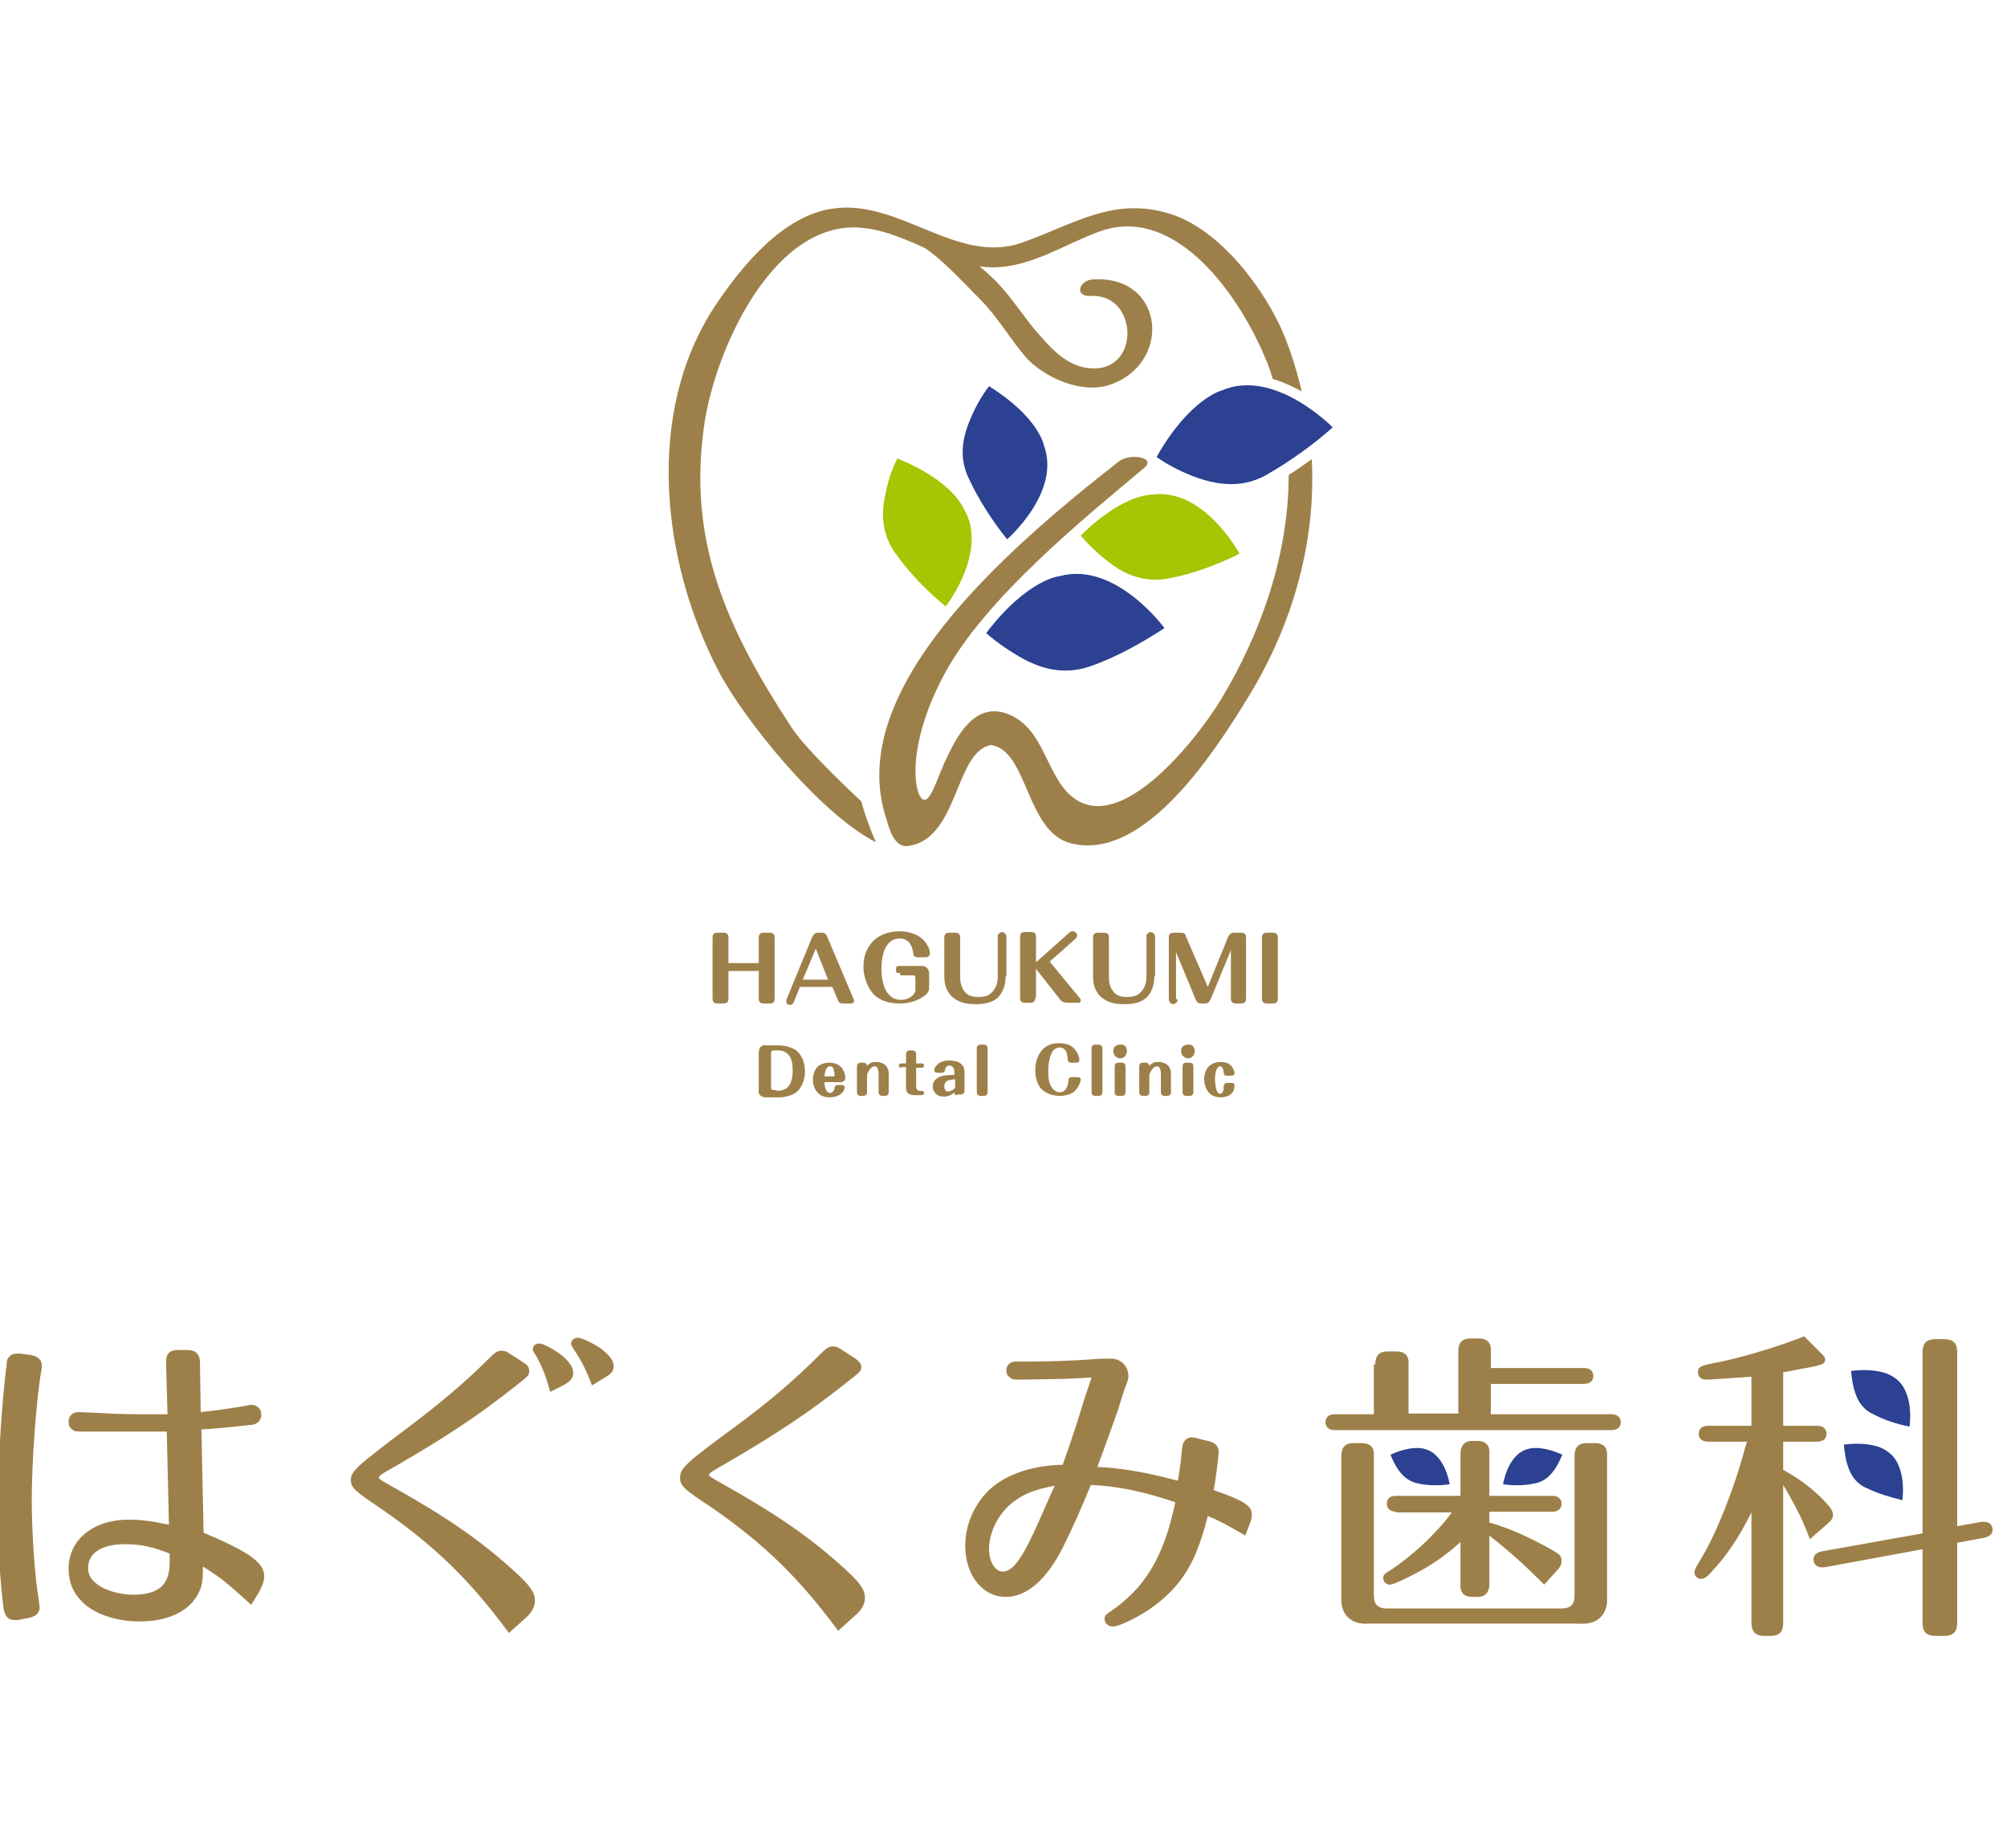 <?xml version="1.0" encoding="utf-8"?>
<!-- Generator: Adobe Illustrator 25.3.1, SVG Export Plug-In . SVG Version: 6.00 Build 0)  -->
<svg version="1.1" id="レイヤー_1" xmlns="http://www.w3.org/2000/svg" xmlns:xlink="http://www.w3.org/1999/xlink" x="0px"
	 y="0px" width="278px" height="256px" viewBox="0 0 278 256" style="enable-background:new 0 0 278 256;" xml:space="preserve">
<style type="text/css">
	.st0{fill:#9D8049;}
	.st1{fill:#A4C603;}
	.st2{fill:#2C4191;}
</style>
<g>
	<g>
		<path class="st0" d="M4.3,187.7c1,0.2,1.5,0.7,1.5,1.5c0,0.2,0,0.4-0.1,0.8C5,194,4.4,202.7,4.4,207.7c0,4.5,0.4,10.7,1,14.1
			c0,0.5,0.1,0.7,0.1,0.8c0,0.8-0.5,1.3-1.5,1.5l-1.5,0.3c-0.2,0-0.4,0-0.6,0c-0.7,0-1.2-0.5-1.4-1.5c-0.5-4-0.8-8.9-0.8-13.8
			c0-5.4,0.4-12.8,1-18.2c0.1-0.7,0.1-1.3,0.2-1.5c0-0.9,0.1-1.2,0.4-1.5c0.3-0.3,0.6-0.4,1.1-0.4c0.2,0,0.3,0,0.4,0L4.3,187.7z
			 M23,188.7c0-1.2,0.5-1.7,1.7-1.7l1.3,0c1.1,0,1.7,0.6,1.7,1.8l0.1,6.8c2.7-0.3,4.1-0.5,6.4-0.9c0.3-0.1,0.5-0.1,0.7-0.1
			c0.7,0,1.3,0.6,1.3,1.3c0,0.9-0.6,1.5-1.7,1.5c-0.1,0-0.5,0.1-1,0.1c-1.6,0.2-3.7,0.4-5.6,0.5l0.3,14.3c6.6,2.8,8.4,4.2,8.4,6.1
			c0,0.6-0.3,1.3-0.7,2.1l-1.1,1.8c-3.4-3.1-4.4-3.9-6.7-5.3v0.6c0,1.6-0.2,2.5-0.9,3.6c-1.4,2.2-4.2,3.4-7.9,3.4
			c-3.3,0-6.4-1.1-8-2.8c-1.2-1.2-1.8-2.7-1.8-4.5c0-4,3.4-6.8,8.3-6.8c1.8,0,3.2,0.2,5.6,0.7l-0.3-12.9c-0.1,0-0.2,0-0.4,0
			c-1.2,0-2.6,0-4.5,0c-1.3,0-3.6,0-5.1,0h-1.5c-1,0-1.3,0-1.6-0.3c-0.4-0.3-0.5-0.6-0.5-1.1c0-0.8,0.6-1.3,1.4-1.3
			c0.3,0,0.3,0,2.2,0.1c2,0.1,4,0.2,6.3,0.2c1.2,0,2.1,0,3.8,0L23,188.7z M23.5,215.2c-2.5-1-4.1-1.3-6.2-1.3
			c-3.2,0-5.1,1.2-5.1,3.3c0,0.9,0.4,1.6,1.2,2.2c1.1,0.9,3.2,1.5,5.1,1.5c2.2,0,3.7-0.6,4.4-1.8c0.4-0.7,0.6-1.5,0.6-2.7
			L23.5,215.2z"/>
		<path class="st0" d="M70.5,226.2c-5.4-7.3-10.1-11.9-17.4-17c-4-2.7-4.5-3.1-4.5-4.2c0-1.2,0.8-1.9,7.7-7.1
			c4.4-3.3,8.1-6.4,11.3-9.6c1-1,1.3-1.2,1.9-1.2c0.4,0,0.7,0.1,1.1,0.4l2,1.3c0.5,0.3,0.7,0.6,0.7,1.1c0,0.6-0.1,0.7-1.9,2.1
			c-5.3,4.2-9.4,6.9-16.8,11.2c-1.8,1-2.1,1.2-2.1,1.5c0,0.2,0.4,0.4,1.8,1.2c7.5,4.2,12.3,7.5,17,11.8c2.1,1.9,2.8,2.9,2.8,4
			c0,0.9-0.5,1.8-1.5,2.6L70.5,226.2z M76.2,192.8c-0.5-2-1.1-3.5-2-5.1c-0.4-0.5-0.4-0.7-0.4-0.8c0-0.5,0.4-0.8,0.9-0.8
			c0.6,0,2,0.8,3.2,1.7c1,0.9,1.5,1.6,1.5,2.4c0,0.7-0.4,1.1-1.2,1.6L76.2,192.8z M82,191.9c-0.7-1.9-1.5-3.5-2.4-4.8
			c-0.4-0.7-0.5-0.7-0.5-1c0-0.4,0.4-0.8,0.9-0.8c0.6,0,2,0.7,3.1,1.4c1.2,0.9,1.9,1.7,1.9,2.5c0,0.7-0.3,1.1-1.2,1.6L82,191.9z"/>
		<path class="st0" d="M116.1,225.9c-5.4-7.3-10.1-11.9-17.4-17c-4-2.6-4.5-3.1-4.5-4.2c0-1.3,0.7-2,7.8-7.2
			c4.5-3.3,8.2-6.5,11.5-9.8c1-1,1.3-1.2,1.9-1.2c0.4,0,0.6,0.1,1.1,0.4l2,1.3c0.5,0.4,0.8,0.7,0.8,1.1c0,0.6-0.1,0.7-1.9,2.1
			c-5.4,4.3-9.8,7.2-17,11.4c-1.8,1-2.2,1.3-2.2,1.5c0,0.2,0.4,0.4,1.8,1.2c7.5,4.2,12.3,7.5,17,11.8c2.1,1.9,2.8,2.9,2.8,4
			c0,1-0.5,1.8-1.5,2.6L116.1,225.9z"/>
		<path class="st0" d="M163.2,204.9c0.1-0.7,0.3-1.9,0.4-2.9c0.1-1.4,0.2-1.8,0.3-2.1c0.2-0.5,0.7-0.8,1.1-0.8c0.1,0,0.4,0,0.7,0.1
			l1.6,0.4c1,0.2,1.5,0.7,1.5,1.5c0,0.6-0.4,4-0.7,5.3c4.3,1.5,5.3,2.2,5.3,3.4c0,0.4-0.1,0.8-0.3,1.3l-0.6,1.6
			c-2.6-1.5-3.7-2.1-5.2-2.7c-1,3.9-2,6.4-3.5,8.5c-1.9,2.7-4.8,4.9-8,6.3c-0.9,0.4-1.4,0.5-1.7,0.5c-0.6,0-1.1-0.5-1.1-1
			c0-0.4,0.1-0.6,0.7-1c4.9-3.3,7.5-7.6,9.1-15.2c-4.3-1.5-8.3-2.3-11.7-2.4c-1.4,3.4-2.6,6.1-3.9,8.7c-2.3,4.5-5,6.8-7.9,6.8
			c-3.2,0-5.6-3-5.6-7.1c0-2.7,1.1-5.4,3-7.4c1.9-2,5-3.3,8.7-3.7c0.5,0,0.9-0.1,1.8-0.1c1.5-4.2,2.1-6.2,3-9.1l1-3
			c-2.6,0.2-3.4,0.2-9.5,0.3h-0.5c-0.8,0-1,0-1.3-0.3c-0.4-0.2-0.5-0.6-0.5-1c0-0.6,0.4-1.1,1.1-1.2c0.2,0,0.2,0,2,0
			c2.8,0,6.3-0.1,10.1-0.4c0.8,0,1,0,1.3,0c1.4,0,2.4,1.1,2.4,2.4c0,0.4-0.1,0.8-0.6,2c0,0.1-0.5,1.5-0.8,2.6c-0.8,2.2-1.4,4-2.9,8
			c3.1,0.1,7,0.8,10.7,1.8l0.4,0.1L163.2,204.9z M146.1,205.8c-2.6,0.5-4,1-5.4,2c-2.2,1.5-3.7,4.2-3.7,6.8c0,1.8,0.9,3.1,1.9,3.1
			c1.2,0,2.4-1.4,4.2-5.2c0.9-2,1.5-3.3,2.4-5.4L146.1,205.8z"/>
		<path class="st0" d="M190.5,189c0-1.2,0.5-1.8,1.7-1.8h1.2c1.2,0,1.8,0.6,1.7,1.8v6.8h6.9v-8.6c0-1.2,0.5-1.8,1.7-1.8h1.1
			c1.2,0,1.8,0.6,1.7,1.8v2.3h12.9c0.8,0,1.3,0.4,1.3,1.1c0,0.7-0.5,1.1-1.3,1.1h-12.9v4.2h16.7c0.8,0,1.3,0.4,1.3,1.1
			c0,0.7-0.5,1.1-1.3,1.1h-38.3c-0.8,0-1.3-0.4-1.3-1.1c0-0.7,0.5-1.1,1.3-1.1h5.4V189z M185.8,201.7c0-1.2,0.5-1.8,1.7-1.8h1.1
			c1.2,0,1.8,0.6,1.7,1.8V221c0,1.2,0.5,1.8,1.8,1.8h24.2c1.2,0,1.8-0.5,1.8-1.8v-19.3c0-1.2,0.5-1.8,1.7-1.8h1.1
			c1.2,0,1.8,0.6,1.7,1.8v19.4c0.2,2.5-1.3,4-3.8,3.8h-29.2c-2.5,0.2-4-1.3-3.8-3.8V201.7z M193.4,209.4c-0.8,0-1.3-0.4-1.3-1.1
			c0-0.7,0.4-1.1,1.3-1.1h8.9v-5.8c0-1.1,0.5-1.8,1.6-1.8h0.8c1.1,0,1.7,0.6,1.6,1.8v5.8h8.7c0.8,0,1.3,0.4,1.3,1.1
			c0,0.7-0.5,1.1-1.3,1.1h-8.7v1.5c2.5,0.7,5,1.8,7.6,3.2c2.2,1.2,2.4,1.3,2.4,2.2c0,0.4-0.2,0.8-0.6,1.2l-1.8,2
			c-2.9-2.9-4.7-4.5-7.6-6.8v6.7c0,1.1-0.5,1.8-1.6,1.8h-0.8c-1.1,0-1.7-0.6-1.6-1.8v-5.8c-2.1,1.9-4.1,3.3-6.7,4.6
			c-1.8,0.9-2.7,1.3-3.1,1.3c-0.5,0-0.9-0.4-0.9-0.9c0-0.4,0.1-0.6,1-1.1c2.8-1.8,6.4-5.1,8.5-8H193.4z"/>
		<path class="st0" d="M236.6,199.7c-0.8,0-1.3-0.4-1.3-1.1c0-0.7,0.5-1.1,1.3-1.1h6v-6.8c-5.7,0.4-5.7,0.4-6.3,0.4
			c-0.7,0-1.1-0.4-1.1-1c0-0.8,0.4-0.9,2.2-1.3c3.1-0.5,9.4-2.4,12.5-3.7l2.5,2.5c0.3,0.3,0.4,0.4,0.4,0.7c0,0.7-0.3,0.8-4.3,1.5
			l-1.5,0.3v7.4h4.7c0.8,0,1.3,0.4,1.3,1.1c0,0.7-0.5,1.1-1.3,1.1H247v3.9c2.3,1.3,3.5,2.2,5.1,3.7c1.3,1.3,1.8,1.9,1.8,2.5
			c0,0.5-0.2,0.8-0.8,1.3l-2.4,2.1c-0.9-2.4-1.9-4.5-3.7-7.5v19.1c0,1.2-0.5,1.8-1.7,1.8h-1c-1.1,0-1.7-0.6-1.7-1.8v-15.3
			c-1.7,3.4-3.4,6-5.6,8.3c-0.6,0.7-1,0.9-1.4,0.9c-0.5,0-0.9-0.4-0.9-0.9c0-0.3,0.2-0.7,0.8-1.7c2.1-3.3,4.8-10.1,6.2-15.5l0.3-0.9
			H236.6z M266.3,187.3c0-1.2,0.5-1.8,1.8-1.8h1.2c1.2,0,1.8,0.5,1.8,1.8v24.1l3.4-0.6c0.1,0,0.3,0,0.4,0c0.6,0,1.1,0.4,1.1,1.1
			c0,0.6-0.4,0.9-1.1,1.1l-3.8,0.7v11.1c0,1.2-0.5,1.8-1.8,1.8h-1.2c-1.2,0-1.8-0.5-1.8-1.8v-10.2l-13.6,2.5c-0.2,0-0.3,0-0.4,0
			c-0.6,0-1.1-0.4-1.1-1.1c0-0.6,0.4-0.9,1.1-1.1l14-2.5V187.3z"/>
	</g>
	<g>
		<g>
			<path class="st0" d="M105.1,133.4v-3.5c0-0.5,0.2-0.7,0.7-0.7h0.8c0.5,0,0.7,0.2,0.7,0.7v8.4c0,0.5-0.2,0.7-0.7,0.7h-0.8
				c-0.5,0-0.7-0.2-0.7-0.7v-3.8h-4.2v3.8c0,0.5-0.2,0.7-0.7,0.7h-0.8c-0.5,0-0.7-0.2-0.7-0.7v-8.4c0-0.5,0.2-0.7,0.7-0.7h0.8
				c0.5,0,0.7,0.2,0.7,0.7v3.5H105.1z"/>
			<path class="st0" d="M110.8,136.7l-0.8,2c-0.1,0.3-0.3,0.5-0.6,0.5c-0.3,0-0.5-0.2-0.5-0.5c0-0.1,0-0.2,0.1-0.4l3.5-8.5
				c0.2-0.4,0.4-0.6,0.8-0.6h0.5c0.4,0,0.6,0.1,0.8,0.6l3.6,8.5c0,0.1,0.1,0.2,0.1,0.3c0,0.1,0,0.2-0.1,0.3
				c-0.1,0.1-0.2,0.1-0.4,0.1h-1c-0.5,0-0.6-0.1-0.8-0.6l-0.7-1.7H110.8z M113,131.4l-1.8,4.3h3.5L113,131.4z"/>
			<path class="st0" d="M124.7,134.8c-0.3,0-0.4,0-0.5-0.1c-0.1-0.1-0.1-0.2-0.1-0.4s0-0.3,0.1-0.4c0.1-0.1,0.2-0.1,0.5-0.1h2.9
				c0.7,0,1.1,0.4,1.1,1.1v1.7c0,0.5,0,0.5-0.1,0.7c-0.1,0.2-0.2,0.4-0.5,0.6c-0.9,0.7-2.1,1.1-3.5,1.1c-1.8,0-3.2-0.6-4-1.8
				c-0.6-0.9-1-2.1-1-3.3c0-3,2-4.9,5-4.9c1.6,0,3,0.6,3.7,1.7c0.3,0.4,0.5,0.9,0.5,1.3c0,0.1,0,0.3-0.1,0.4
				c-0.1,0.1-0.2,0.2-0.5,0.2h-1c-0.5,0-0.7-0.2-0.7-0.6c-0.2-1.3-0.8-2-1.9-2c-1.6,0-2.5,1.6-2.5,4.2c0,2.7,1,4.3,2.7,4.3
				c0.8,0,1.6-0.4,1.9-1c0.1-0.1,0.1-0.2,0.1-0.4v-1.6c0-0.3-0.1-0.4-0.4-0.4H124.7z"/>
			<path class="st0" d="M139.3,135.2c0,1.3-0.4,2.3-1.1,3c-0.7,0.6-1.6,0.9-3.1,0.9c-1.6,0-2.6-0.4-3.4-1.2
				c-0.6-0.7-0.9-1.5-0.9-2.7v-5.3c0-0.5,0.2-0.7,0.7-0.7h0.8c0.5,0,0.7,0.2,0.7,0.7v5.5c0,1.1,0.4,1.9,1.1,2.4
				c0.4,0.2,0.7,0.3,1.4,0.3c0.7,0,1.2-0.1,1.6-0.4c0.7-0.5,1.1-1.3,1.1-2.4v-5.5c0-0.3,0-0.4,0.2-0.5c0.1-0.1,0.3-0.2,0.4-0.2
				c0.1,0,0.3,0.1,0.4,0.2c0.1,0.1,0.2,0.3,0.2,0.5V135.2z"/>
			<path class="st0" d="M143.4,138.2c0,0.5-0.2,0.7-0.7,0.7H142c-0.5,0-0.7-0.2-0.7-0.7v-8.4c0-0.5,0.2-0.7,0.7-0.7h0.8
				c0.5,0,0.7,0.2,0.7,0.7v3.5l4.6-4.1c0.2-0.2,0.3-0.2,0.5-0.2c0.3,0,0.6,0.3,0.6,0.6c0,0.2-0.1,0.3-0.3,0.5l-3.5,3.1l4.2,5.1
				c0.1,0.1,0.1,0.2,0.1,0.3c0,0.2-0.1,0.3-0.4,0.3h-1.4c-0.5,0-0.8-0.1-1.1-0.5l-3.3-4.2V138.2z"/>
			<path class="st0" d="M159.9,135.2c0,1.3-0.4,2.3-1.1,3c-0.7,0.6-1.6,0.9-3.1,0.9c-1.6,0-2.6-0.4-3.4-1.2
				c-0.6-0.7-0.9-1.5-0.9-2.7v-5.3c0-0.5,0.2-0.7,0.7-0.7h0.8c0.5,0,0.7,0.2,0.7,0.7v5.5c0,1.1,0.4,1.9,1.1,2.4
				c0.4,0.2,0.7,0.3,1.4,0.3c0.7,0,1.2-0.1,1.6-0.4c0.7-0.5,1.1-1.3,1.1-2.4v-5.5c0-0.3,0-0.4,0.2-0.5c0.1-0.1,0.3-0.2,0.4-0.2
				c0.1,0,0.3,0.1,0.4,0.2c0.1,0.1,0.2,0.3,0.2,0.5V135.2z"/>
			<path class="st0" d="M163.1,138.4c0,0.3,0,0.4-0.2,0.5c-0.1,0.1-0.3,0.2-0.4,0.2c-0.2,0-0.3-0.1-0.4-0.2
				c-0.1-0.1-0.2-0.3-0.2-0.5v-8.5c0-0.5,0.2-0.7,0.7-0.7h0.9c0.5,0,0.7,0.1,0.8,0.6l3,6.9l2.8-6.9c0.2-0.4,0.4-0.6,0.8-0.6h1
				c0.5,0,0.7,0.2,0.7,0.7v8.4c0,0.5-0.2,0.7-0.7,0.7h-0.7c-0.5,0-0.7-0.2-0.7-0.7v-6.7l-2.8,6.8c-0.2,0.4-0.4,0.6-0.8,0.6h-0.5
				c-0.4,0-0.6-0.1-0.8-0.6l-2.7-6.5V138.4z"/>
			<path class="st0" d="M174.8,129.9c0-0.5,0.2-0.7,0.7-0.7h0.8c0.5,0,0.7,0.2,0.7,0.7v8.4c0,0.5-0.2,0.7-0.7,0.7h-0.8
				c-0.5,0-0.7-0.2-0.7-0.7V129.9z"/>
			<path class="st0" d="M105.1,145.8c0-0.7,0.4-1.1,1-1h1.7c1,0,1.9,0.3,2.5,0.7c0.7,0.6,1.2,1.6,1.2,2.9c0,0.8-0.2,1.6-0.6,2.2
				c-0.2,0.4-0.6,0.7-0.9,0.9c-0.6,0.3-1.3,0.5-2.1,0.5h-1.8c-0.7,0-1.1-0.4-1-1V145.8z M107.6,151.1c0.8,0,1.2-0.2,1.6-0.6
				c0.4-0.5,0.6-1.2,0.6-2.2c0-1.1-0.2-1.9-0.7-2.3c-0.4-0.4-0.8-0.5-1.5-0.5h-0.4c-0.3,0-0.4,0.1-0.4,0.4v4.7
				c0,0.3,0.1,0.4,0.4,0.4H107.6z"/>
			<path class="st0" d="M114.2,149.8c0,1,0.3,1.6,0.8,1.6c0.2,0,0.4-0.2,0.5-0.4c0.1-0.1,0.1-0.2,0.1-0.4c0.1-0.2,0.2-0.3,0.4-0.3
				h0.6c0.3,0,0.4,0.1,0.4,0.3c0,0.2-0.1,0.4-0.2,0.6c-0.4,0.5-1,0.8-1.9,0.8c-0.7,0-1.2-0.2-1.6-0.6c-0.4-0.4-0.7-1.1-0.7-1.8
				c0-0.8,0.3-1.5,0.7-1.9c0.4-0.3,0.9-0.5,1.6-0.5c0.6,0,1.2,0.2,1.6,0.6c0.3,0.3,0.6,1,0.6,1.5c0,0.2-0.1,0.4-0.3,0.5
				c-0.1,0.1-0.2,0.1-0.5,0.1H114.2z M115.4,149.1c0.2,0,0.2-0.1,0.2-0.2c0-0.2-0.1-0.5-0.1-0.7c-0.1-0.4-0.3-0.5-0.5-0.5
				c-0.5,0-0.7,0.5-0.8,1.4H115.4z"/>
			<path class="st0" d="M120,147.8c0.4-0.6,0.8-0.7,1.4-0.7c0.5,0,1,0.2,1.3,0.5c0.2,0.2,0.4,0.6,0.4,1.1v2.6c0,0.3-0.2,0.5-0.5,0.5
				h-0.4c-0.3,0-0.5-0.2-0.5-0.5v-2.5c0-0.7-0.2-1.1-0.5-1.1c-0.2,0-0.5,0.1-0.7,0.4c-0.2,0.3-0.4,0.6-0.4,0.9v2.3
				c0,0.3-0.2,0.5-0.5,0.5h-0.4c-0.3,0-0.5-0.2-0.5-0.5v-3.6c0-0.3,0.2-0.5,0.5-0.5h0.4c0.3,0,0.5,0.2,0.5,0.5V147.8z"/>
			<path class="st0" d="M124.9,147.9c-0.2,0-0.2,0-0.3-0.1c-0.1-0.1-0.1-0.2-0.1-0.2c0-0.2,0.2-0.3,0.3-0.3h0.7v-1.3
				c0-0.3,0.2-0.5,0.5-0.5h0.4c0.3,0,0.5,0.2,0.5,0.5v1.3h0.7c0.2,0,0.2,0,0.3,0.1c0.1,0.1,0.1,0.2,0.1,0.2c0,0.2-0.2,0.3-0.3,0.3
				h-0.8v2.6c0,0.4,0.2,0.6,0.5,0.6h0.2c0.2,0,0.2,0,0.3,0.1c0.1,0.1,0.1,0.2,0.1,0.2c0,0.1,0,0.2-0.1,0.2c-0.1,0.1-0.2,0.1-0.3,0.1
				h-0.8c-0.9,0-1.3-0.3-1.3-1v-2.9H124.9z"/>
			<path class="st0" d="M132.2,151.3c-0.4,0.4-0.9,0.6-1.5,0.6c-0.9,0-1.5-0.6-1.5-1.4c0-0.7,0.4-1.1,1.1-1.4
				c0.4-0.1,0.8-0.2,1.9-0.2v-0.2c0-0.7-0.2-1.1-0.7-1.1c-0.2,0-0.4,0.1-0.5,0.3c-0.1,0.1-0.1,0.2-0.1,0.4c-0.1,0.2-0.2,0.3-0.5,0.3
				h-0.5c-0.3,0-0.5-0.1-0.5-0.4c0-0.2,0.2-0.5,0.4-0.7c0.4-0.4,0.9-0.6,1.7-0.6c1.4,0,2.1,0.6,2.1,1.6v2.6c0,0.3-0.2,0.5-0.5,0.5
				h-0.4C132.4,151.8,132.2,151.7,132.2,151.3L132.2,151.3z M132.2,149.5c-0.6,0.1-0.9,0.1-1.1,0.3c-0.2,0.1-0.3,0.4-0.3,0.7
				c0,0.4,0.2,0.7,0.5,0.7s0.7-0.2,1-0.5V149.5z"/>
			<path class="st0" d="M135.3,145.2c0-0.3,0.2-0.5,0.5-0.5h0.5c0.3,0,0.5,0.2,0.5,0.5v6.1c0,0.3-0.2,0.5-0.5,0.5h-0.5
				c-0.3,0-0.5-0.2-0.5-0.5V145.2z"/>
			<path class="st0" d="M149.2,149.2c0.2,0,0.3,0,0.4,0.1c0.1,0.1,0.1,0.2,0.1,0.2c0,0.3-0.2,0.8-0.4,1.1c-0.2,0.3-0.4,0.5-0.6,0.7
				c-0.5,0.3-1.2,0.5-1.9,0.5c-1.1,0-2-0.4-2.6-1c-0.5-0.6-0.8-1.5-0.8-2.6c0-0.9,0.2-1.5,0.5-2.1c0.6-1.1,1.5-1.6,2.8-1.6
				c1,0,1.8,0.3,2.3,1c0.3,0.4,0.5,0.9,0.5,1.3c0,0.1,0,0.2-0.1,0.3c-0.1,0.1-0.2,0.1-0.4,0.1h-0.6c-0.4,0-0.5-0.2-0.5-0.5
				c0-0.2-0.1-0.5-0.1-0.7c-0.2-0.6-0.5-0.9-1-0.9c-0.5,0-0.9,0.3-1.1,0.7c-0.3,0.6-0.5,1.4-0.5,2.6c0,1,0.1,1.6,0.4,2.1
				c0.3,0.5,0.7,0.8,1.2,0.8c0.7,0,1.1-0.6,1.2-1.6c0-0.4,0.2-0.5,0.5-0.5H149.2z"/>
			<path class="st0" d="M151.2,145.2c0-0.3,0.2-0.5,0.5-0.5h0.5c0.3,0,0.5,0.2,0.5,0.5v6.1c0,0.3-0.2,0.5-0.5,0.5h-0.5
				c-0.3,0-0.5-0.2-0.5-0.5V145.2z"/>
			<path class="st0" d="M156.1,145.6c0,0.5-0.4,1-0.9,1c-0.5,0-1-0.4-1-1s0.4-0.9,1-0.9C155.7,144.6,156.1,145,156.1,145.6z
				 M154.4,147.7c0-0.3,0.2-0.5,0.5-0.5h0.5c0.3,0,0.5,0.2,0.5,0.5v3.6c0,0.3-0.2,0.5-0.5,0.5h-0.5c-0.3,0-0.5-0.2-0.5-0.5V147.7z"
				/>
			<path class="st0" d="M159.1,147.8c0.4-0.6,0.8-0.7,1.4-0.7c0.5,0,1,0.2,1.3,0.5c0.2,0.2,0.4,0.6,0.4,1.1v2.6
				c0,0.3-0.2,0.5-0.5,0.5h-0.4c-0.3,0-0.5-0.2-0.5-0.5v-2.5c0-0.7-0.2-1.1-0.5-1.1c-0.2,0-0.5,0.1-0.7,0.4
				c-0.2,0.3-0.4,0.6-0.4,0.9v2.3c0,0.3-0.2,0.5-0.5,0.5h-0.4c-0.3,0-0.5-0.2-0.5-0.5v-3.6c0-0.3,0.2-0.5,0.5-0.5h0.4
				c0.3,0,0.5,0.2,0.5,0.5V147.8z"/>
			<path class="st0" d="M165.5,145.6c0,0.5-0.4,1-0.9,1c-0.5,0-1-0.4-1-1s0.4-0.9,1-0.9C165,144.6,165.5,145,165.5,145.6z
				 M163.8,147.7c0-0.3,0.2-0.5,0.5-0.5h0.5c0.3,0,0.5,0.2,0.5,0.5v3.6c0,0.3-0.2,0.5-0.5,0.5h-0.5c-0.3,0-0.5-0.2-0.5-0.5V147.7z"
				/>
			<path class="st0" d="M170,149c-0.4,0-0.5-0.1-0.5-0.5c-0.1-0.5-0.2-0.8-0.5-0.8c-0.4,0-0.7,0.7-0.7,1.8c0,0.7,0.1,1.3,0.3,1.7
				c0.1,0.2,0.2,0.3,0.4,0.3c0.3,0,0.5-0.3,0.5-1c0-0.3,0.2-0.5,0.5-0.5h0.5c0.2,0,0.3,0,0.4,0.1c0.1,0.1,0.1,0.2,0.1,0.3
				c0,0.2-0.1,0.6-0.2,0.8c-0.3,0.5-0.9,0.8-1.7,0.8c-0.7,0-1.2-0.2-1.6-0.6c-0.4-0.4-0.7-1.1-0.7-1.9c0-1.5,0.9-2.4,2.3-2.4
				c0.8,0,1.4,0.3,1.7,0.9c0.1,0.2,0.2,0.5,0.2,0.6c0,0.1,0,0.2-0.1,0.3c-0.1,0.1-0.2,0.1-0.4,0.1H170z"/>
		</g>
	</g>
	<path class="st1" d="M171.7,76.7c0,0-4.9-9.1-12-8.2c0,0-4.1-0.2-10,5.7c1.2,1.4,2.7,2.8,4.2,3.9c2.4,1.8,5.1,2.6,8.1,2
		C165.2,79.5,168.7,78.2,171.7,76.7z"/>
	<path class="st1" d="M131,84c0,0,6.1-7.8,2.4-13.7c0,0-1.5-3.7-9.1-6.8c-0.8,1.6-1.4,3.4-1.7,5.2c-0.6,2.8-0.3,5.5,1.4,7.9
		C125.9,79.3,128.4,81.9,131,84z"/>
	<path class="st0" d="M125.6,117.2c7.2-0.7,6.6-13.2,11.7-14c5.1,0.8,4.8,12,11,13.6c10.4,2.7,20.4-13.4,24.7-20.4
		c6.1-10,9.3-21.4,8.7-32.8c-1.1,0.8-2.1,1.5-3.2,2.2c0,11-3.8,21.9-9.5,31.3c-3.5,5.7-16.3,22.1-22.7,10.5c-2-3.5-2.9-7.2-6.7-8.7
		c-4.7-1.8-7.2,3.3-8.8,6.8c-1.2,2.7-2,5.6-3,5c-1.2-0.7-2.3-7.4,3-17.3c5.7-10.6,19.6-21.8,27.7-28.6c1.7-1.4-1.9-2.1-3.5-0.9
		c-16,12.5-38.2,31.9-32.2,49.6C123.2,115.1,124,117.3,125.6,117.2z"/>
	<path class="st0" d="M119.3,111c0,0-7.6-7-9.7-10.3c-8.9-13.6-14.5-25.8-12-42.2c1.5-9.8,9.1-27.2,20.9-27c3.3,0.1,6.4,1.4,9.5,2.8
		c0,0-2.4-1.4,0,0c2.4,1.5,5.5,4.9,7.8,7.2c2.4,2.4,4.2,5.6,6.4,8.1c2.5,2.7,7.5,4.9,11.2,3.8c9-2.7,8.1-15.3-2-14.7
		c-1.9,0.1-2.7,2.4-0.3,2.3c6.8-0.4,7,11.4-0.9,9.9c-3-0.6-5.1-3.2-7-5.4c-1.8-2.2-3.3-4.6-5.4-6.7c-0.7-0.7-1.4-1.3-2.1-1.9
		c0.3,0,0.7,0.1,1,0.1c5.5,0.4,10.6-3.1,15.5-4.9c10.8-4,19.7,9.3,23.1,17.6c0.4,0.9,0.7,1.8,1,2.8c1.5,0.4,2.8,1.1,4,1.7
		c-0.6-2.6-1.4-5.2-2.4-7.7c-2.6-6.3-8.8-14.6-15.6-16.8c-7.9-2.6-13.4,1.3-20.7,3.9c-9,3.2-17-6.1-26.3-4.7
		c-6.9,1-12.6,8-16.2,13.4c-9.9,14.9-7.4,35.6,0.4,50.6c3.4,6.6,14.1,19.9,21.9,23.8C121.3,116.8,119.9,113.3,119.3,111z"/>
	<path class="st2" d="M161.3,87c0,0-6.8-9.3-14.5-7.2c0,0-4.5,0.4-10.2,7.9c1.6,1.4,3.4,2.6,5.2,3.6c3,1.6,6,2.1,9.2,1
		C154.5,91.1,158.1,89.1,161.3,87z"/>
	<path class="st2" d="M139.5,74.7c0,0,7.5-6.5,5.1-13c0,0-0.7-3.9-7.6-8.2c-1.1,1.4-2,3.1-2.7,4.8c-1.1,2.7-1.4,5.3-0.1,8
		C135.5,69.1,137.4,72.1,139.5,74.7z"/>
	<path class="st2" d="M200.8,205.6c0,0-0.6-4.2-3.5-4.9c0,0-1.6-0.6-4.7,0.8c0.3,0.7,0.6,1.4,1.1,2.1c0.7,1,1.6,1.7,2.8,1.9
		C197.8,205.8,199.4,205.8,200.8,205.6z"/>
	<path class="st2" d="M208.2,205.6c0,0,0.6-4.2,3.5-4.9c0,0,1.6-0.6,4.7,0.8c-0.3,0.7-0.6,1.4-1.1,2.1c-0.7,1-1.6,1.7-2.8,1.9
		C211.1,205.8,209.6,205.8,208.2,205.6z"/>
	<path class="st2" d="M184.6,59.2c0,0-8.1-8.3-15.4-5.1c0,0-4.4,1.1-9,9.2c1.7,1.2,3.7,2.2,5.7,2.9c3.2,1.1,6.3,1.3,9.3-0.3
		C178.4,64.1,181.8,61.7,184.6,59.2z"/>
	<path class="st2" d="M264.5,197.6c0,0,0.8-5.1-2.3-6.9c0,0-1.6-1.3-5.8-0.8c0.1,0.9,0.2,1.9,0.5,2.8c0.4,1.4,1.2,2.6,2.6,3.2
		C261,196.7,262.8,197.3,264.5,197.6z"/>
	<path class="st2" d="M263.5,207.8c0,0,0.8-5.1-2.3-6.9c0,0-1.6-1.3-5.8-0.8c0.1,0.9,0.2,1.9,0.5,2.8c0.4,1.4,1.2,2.6,2.6,3.2
		C260.1,206.9,261.9,207.4,263.5,207.8z"/>
</g>
</svg>
